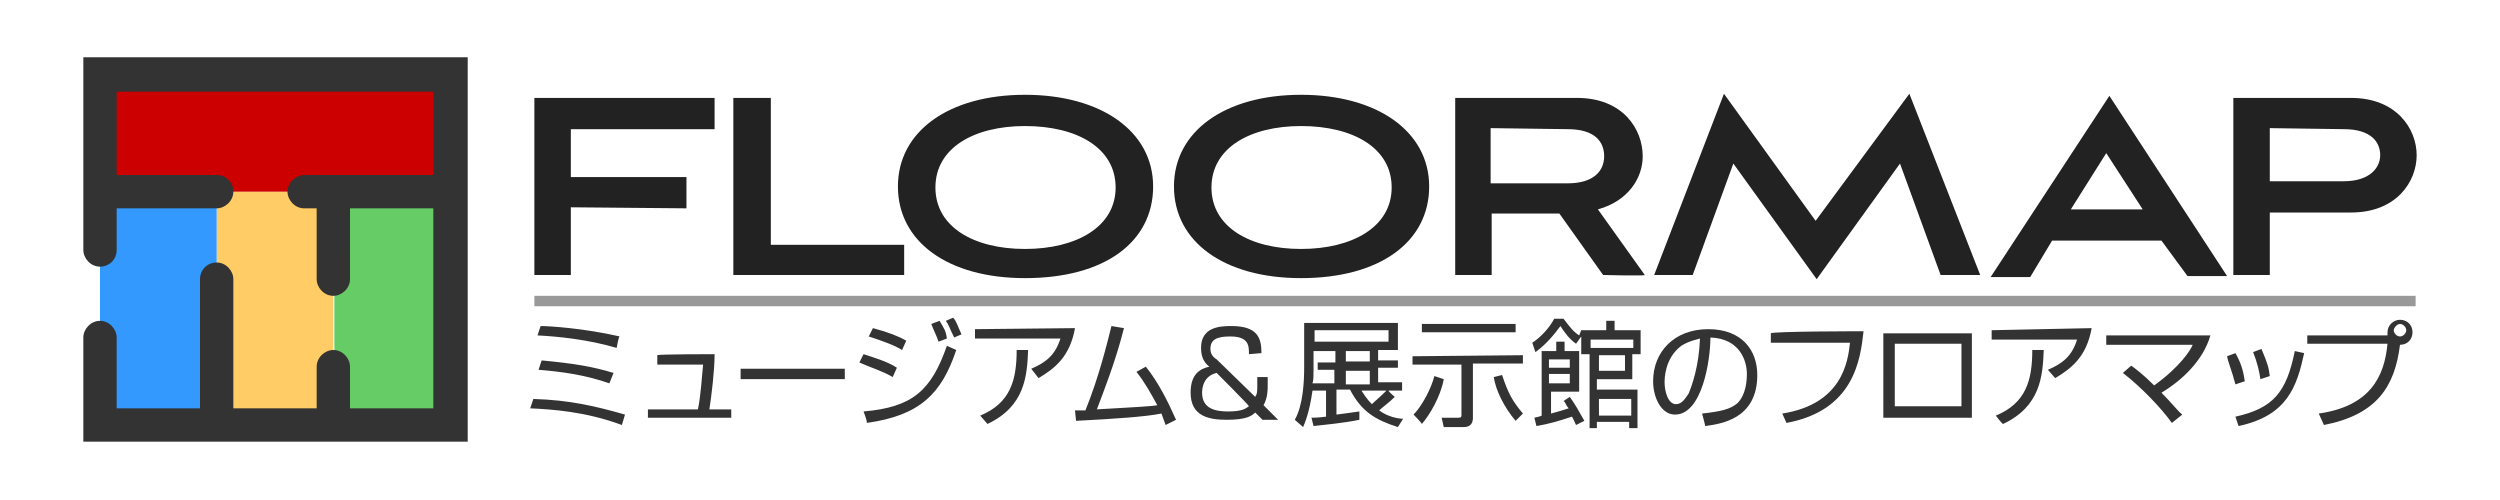 <svg version="1.1" id="レイヤー_1" xmlns="http://www.w3.org/2000/svg" x="0" y="0" viewBox="0 0 240 48" xml:space="preserve"><style>.st6{fill:#333}</style><g id="レイヤー_1_00000129172358217955185650000000194321539591150219_"><path d="M54.8 19.9v6.5h-3.5v-17h17.3v3H54.8V17h11.1v3l-11.1-.1zm15.6 6.5v-17H74v14.1h12.8v2.9H70.4zm28 .3c-7.4 0-12.2-3.5-12.2-8.8s4.9-8.8 12.2-8.8 12.3 3.5 12.3 8.8-4.6 8.8-12.3 8.8zm0-14.6c-4.9 0-8.6 2.1-8.6 5.9s3.7 5.9 8.6 5.9c4.9 0 8.7-2.1 8.7-5.9s-3.7-5.9-8.7-5.9zm26.5 14.6c-7.4 0-12.2-3.5-12.2-8.8s4.9-8.8 12.2-8.8c7.3 0 12.3 3.5 12.3 8.8s-4.7 8.8-12.3 8.8zm0-14.6c-4.9 0-8.6 2.1-8.6 5.9s3.7 5.9 8.6 5.9c4.9 0 8.7-2.1 8.7-5.9s-3.7-5.9-8.7-5.9zm29 14.3l-4.2-5.9h-6.5v5.9h-3.5v-17h11.7c4.4 0 6.3 3 6.3 5.6 0 2.1-1.4 4.3-4.3 5.1l4.5 6.3c0 .1-4 0-4 0zm-10.8-14.1v5.3h7.4c2.5 0 3.5-1.2 3.5-2.6s-.9-2.6-3.5-2.6l-7.4-.1zm43.2 14.1l-3.9-10.7-8 11.1-8-11.1-3.9 10.7h-3.7L165.5 9l8.8 12.2 9-12.2 6.8 17.4h-3.8zm21.2-3.3H197l-2.1 3.5h-3.8l11.4-17.4 11.3 17.3H210l-2.5-3.4zm-8.7-3h6.9l-3.5-5.4-3.4 5.4zm19.1.3v6h-3.5v-17h11.3c4.4 0 6.3 3 6.3 5.5s-1.9 5.5-6.3 5.5h-7.8zm0-8.1v5.1h7.1c2.5 0 3.5-1.3 3.5-2.5s-.8-2.5-3.5-2.5l-7.1-.1z" fill="#222"/><path d="M51.3 28.9h180.6" fill="none" stroke="#999" stroke-miterlimit="10"/></g><g id="レイヤー_3"><path d="M32 18.4v22.5H20.8V18.4H32z" fill="#fc6"/><path d="M20.8 18.4v22.5H9.6V18.4h11.2z" fill="#39f"/><path d="M43.3 18.4v22.4H32.1V18.4h11.2z" fill="#6c6"/><path d="M43.2 7.2v11.2H9.6V7.2h33.6z" fill="#cd0000"/><path class="st6" d="M8 5.5V24c0 .8.7 1.6 1.6 1.6s1.6-.7 1.6-1.6v-4h9.6c.8 0 1.6-.7 1.6-1.6s-.7-1.6-1.6-1.6h-9.6v-8h30.4v8H29.3c-.9 0-1.7.7-1.7 1.6 0 .8.7 1.6 1.6 1.6h1.2v6.8c0 .8.7 1.6 1.6 1.6.8 0 1.6-.7 1.6-1.6V20h8v19.2h-8v-4c0-.8-.7-1.6-1.6-1.6-.8 0-1.6.7-1.6 1.6v4h-8V26.8c0-.8-.7-1.6-1.6-1.6s-1.6.7-1.6 1.6v12.4h-8v-6.8c0-.8-.7-1.6-1.6-1.6S8 31.6 8 32.4v10h36.9V5.5H8z"/></g><path id="レイヤー_4" class="st6" d="M59.7 40.8c-3.5-1.3-6.7-1.5-8.8-1.6l.3-.9c3.5.1 6 .7 8.8 1.5l-.3 1zm-1.2-4c-2.3-.8-4.4-1.1-6.8-1.3l.3-.9c3.2.3 4.9.6 6.9 1.2l-.4 1zm.7-3.4c-2.7-.8-5.6-1.1-7.6-1.2l.3-.9c.8 0 4.1.2 7.6 1-.1-.1-.3 1.1-.3 1.1zm9.4.6c0 1.6-.3 4-.5 5.3h2.1v.8h-8v-.8H67c.3-1.4.4-3.5.5-4.3h-4.4v-.9c0-.1 5.5-.1 5.5-.1zm12.5 1.4v1h-10v-1h10zm4.6.8c-1-.6-2.1-.9-3.2-1.4l.4-.8c.9.3 2.3.7 3.2 1.3l-.4.9zm-2.8 3.3c4.7-.4 6.5-2 8-6.3l.9.4c-1.4 4.2-3.5 6.3-8.6 7 .1-.1-.3-1.1-.3-1.1zm3.7-5.9c-.8-.5-2-.9-3.2-1.3l.4-.8c1.5.4 2.5.8 3.2 1.2l-.4.9zm3.5-.8c-.2-.6-.3-.7-.7-1.7l.8-.3c.4.7.6.9.7 1.7l-.8.3zm1.5-.4c-.5-1-.5-1.2-.8-1.6l.7-.3c.3.3.4.7.8 1.6l-.7.3zm11.6-.9c-.5 2.8-2 3.9-3.5 4.8l-.7-.9c1.4-.6 2.3-1.3 2.8-2.9h-8.2v-.9l9.6-.1zm-9.1 8.4c2.9-1.2 3.5-3.4 3.5-6.3h1.1c-.1 2.5-.3 5.4-3.9 7.1l-.7-.8zm15.9-4.7c1.2 1.5 2.1 3.3 2.9 5.1l-1 .5-.4-1.1c-1.5.3-4.3.5-8.2.7l-.1-1h1c1.3-3.2 2.1-6.5 2.5-8.1l1.2.2c-.8 3.2-2 6.2-2.6 7.8 3.5-.2 5.4-.3 5.8-.4-.6-1.1-1.2-2.2-2-3.2l.9-.5zm9.9-1.2c0-.8 0-1.7-1.8-1.7-1.3 0-1.9.3-1.9 1.2 0 .3.1.7.6 1l3.7 3.6c.2-.3.2-.5.2-1.2v-.7h1v.8c0 .4 0 1.2-.4 1.9l1.4 1.4h-1.5l-.7-.7c-.3.3-.8.7-2.7.7-1.7 0-3.5-.3-3.5-2.6 0-1.8.9-2.3 1.8-2.5-.4-.3-.8-.8-.8-1.8 0-2 1.8-2.1 2.9-2.1 2.5 0 2.9 1.1 2.9 2.6l-1.2.1zm-3.1 1.8c-1.3.3-1.4 1.5-1.4 1.9 0 1.6 1.4 1.8 2.5 1.8 1.4 0 1.7-.3 2-.5 0-.1-3.1-3.2-3.1-3.2zm17.1 2.3c-.6.6-1.2 1-1.5 1.3.8.6 1.8.8 2.3.8l-.5.8c-2.2-.7-3.5-1.5-4.6-3.6h-1.3v2.4c.7-.1 1.6-.2 2.2-.3v.8c-1.4.3-3.5.5-4.4.6l-.2-.8c.3 0 .6 0 1.4-.1v-2.5H126c-.3 2.1-.7 3-.9 3.5l-.8-.7c.8-1.4.9-3.7.9-5V31h9v2.6h-1.9v1h1.9v.7h-1.9v1.4h2.3v.8h-1.3c0 .1.6.6.6.6zm-5.7-4.4h-2.1v1.8c0 .6 0 1-.1 1.3h2.1v-1.3h-1.6v-.7h1.7v-1.1zm5.1-2h-7.1v1.1h7.1v-1.1zm-1.8 2h-2.3v1h2.3v-1zm0 1.9h-2.3v1.3h2.3v-1.3zm-.8 1.9c.2.3.5.8 1 1.3.3-.3.8-.7 1.4-1.3h-2.4zm5 2.3c.8-.8 1.7-2.5 2-3.7l.9.3c-.3 1.7-1.4 3.5-2.1 4.3-.1-.2-.8-.9-.8-.9zm10.5-5.7v.8h-4.8v5.2c0 .5-.2.9-.9.9h-1.9l-.2-.9h1.6c.3 0 .3-.1.3-.3V35h-4.7v-.8l10.6-.1zm-.7-3v.8h-9v-.8h9zm-1.3 4.9c.6 1.8 1 2.5 2 3.7l-.7.7c-1.1-1.3-1.9-2.9-2.1-4.2l.8-.2zm7.6-4.3h2.4v-.9h.8v.9h2.5V34h-.8v2.4h-3.4v1h3.9v3.7h-.8v-.6h-3.1v.6h-.7V34h-.8v-1.7l-.5.7c-.7-.5-1.1-1.1-1.5-1.7-.5.7-1.4 1.8-2.4 2.5l-.3-.9c.8-.5 1.7-1.5 2.1-2.3h.9c.7.9.9 1.2 1.5 1.6l.2-.5zm-1.1 6.4c.5.7.9 1.4 1.4 2.3l-.8.4c-.2-.4-.3-.7-.4-.8-1.2.4-2.2.7-3.4.9l-.2-.8c.4-.1.5-.1.7-.2v-6.2h1.4v-.9h.8v.9h1.4v3.9h-2.7v2.1c.7-.2 1.1-.3 1.7-.5-.3-.3-.3-.6-.5-.7l.6-.4zm0-3.6h-2v.8h2v-.8zm0 1.4h-2v.9h2v-.9zm2-2.5h4.1v-.8h-4.1v.8zm3.3.7h-2.5v1.5h2.5v-1.5zm.6 4.2h-3.1v1.6h3.1v-1.6zm6.8 1.4c1.8-.2 2.7-.4 3.4-1 .8-.8.9-2.1.9-2.8 0-1.3-.7-3.4-3.5-3.5 0 2.2-.8 7.4-3.4 7.4-1.3 0-2.1-1.6-2.1-3.2 0-2.8 2-5 5.3-5 3.2 0 4.7 2 4.7 4.4 0 4.3-3.6 4.7-5 4.9 0-.1-.3-1.2-.3-1.2zm-2-6.5c-1.6 1.2-1.6 3.2-1.6 3.5 0 .8.3 2.1 1.1 2.1.6 0 .9-.6 1.2-1 .3-.7 1-2.6 1.1-5.3-.3.1-1 .2-1.8.7zm17.5-1.4c-.3 2.7-.9 7.6-7.4 8.8l-.4-.9c5.7-.9 6.3-4.9 6.5-6.8H170V32c.1-.2 8.9-.2 8.9-.2zm10.4.2v8.1h-8.5V32h8.5zm-1 1h-6.4v6h6.4v-6zm12.5-1.5c-.5 2.8-2 3.9-3.5 4.8l-.7-.8c1.4-.6 2.3-1.3 2.8-2.9h-8.2v-.9l9.6-.2zm-9.2 8.4c2.9-1.2 3.5-3.4 3.5-6.3h1.1c-.1 2.5-.3 5.4-3.9 7.1-.1 0-.7-.8-.7-.8zm16.9.7c-1-1.4-2.9-3.4-4.7-4.8l.8-.7c.4.3 1.1.8 2.2 1.9 2.5-1.8 3.5-3.4 3.7-3.9h-8.3v-.9h10c-.7 2.4-2.7 4.3-4.7 5.5 1 1 1.6 1.8 2 2.1l-1 .8zm6.1-3.7c-.3-1.2-.7-2.1-.8-2.7l.8-.3c.7 1.2.8 2.1.9 2.7l-.9.3zm0 3.1c3.6-.8 4.9-2.3 5.7-6.3l.9.2c-.7 3.2-1.6 6-6.3 7l-.3-.9zm2.4-3.6c-.1-.7-.3-1.6-.7-2.6l.8-.3c.6 1.4.7 1.8.8 2.6l-.9.3zm5.6 3.3c4.9-.7 6.3-3.5 6.6-6.7h-7.7v-.8h7.7v-.3c0-.7.6-1.2 1.2-1.2.7 0 1.2.5 1.2 1.2s-.5 1.2-1.2 1.2c-.5 4-2.2 6.7-7.3 7.7l-.5-1.1zm7.2-8c0 .3.3.6.6.6s.6-.3.6-.6-.3-.6-.6-.6-.6.4-.6.6z"/></svg>